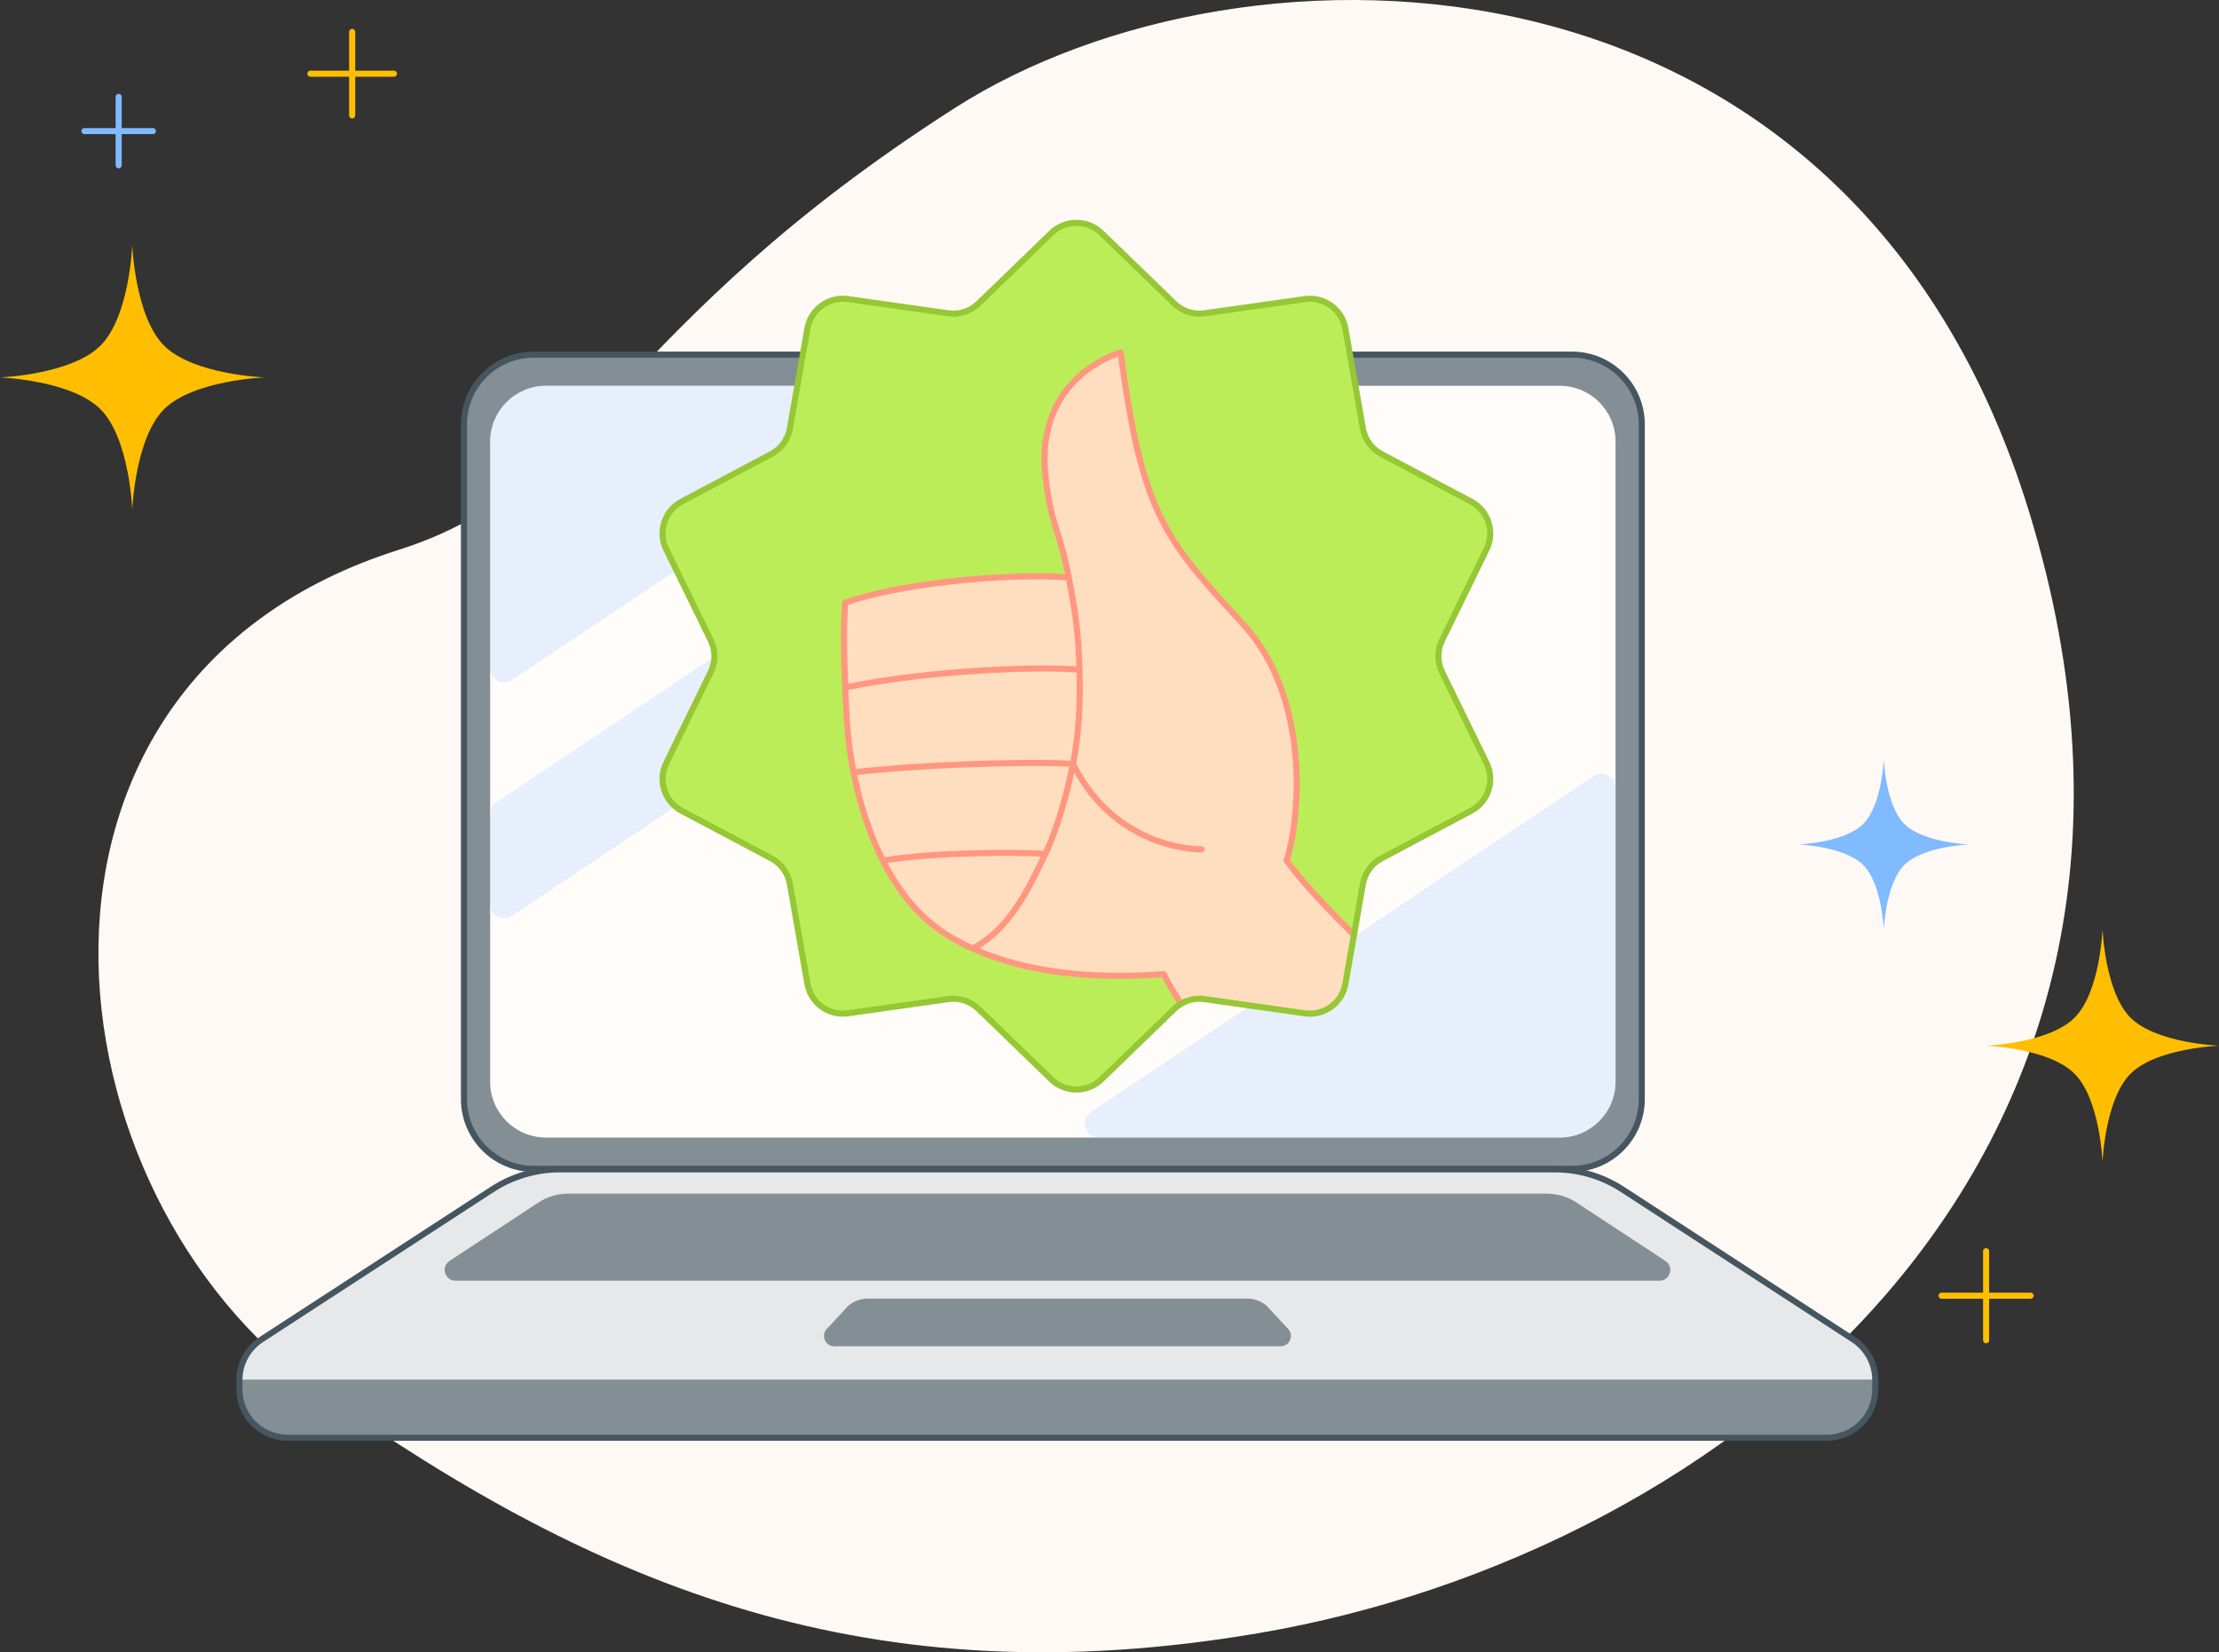 <svg width="548" height="408" viewBox="0 0 548 408" fill="none" xmlns="http://www.w3.org/2000/svg">
<rect x="0" y="0" width="548" height="408" fill="#333333" stroke="none"/>
<g clip-path="url(#clip0_10223_127607)">
<path d="M501.175 126.619C550.164 286.886 425.576 383.759 310.756 403.285C215.124 419.548 148.218 392.31 79.113 343.54C10.009 294.77 -4.341 168.283 98.421 135.787C147.048 120.41 151.493 80.562 235.901 26.604C307.29 -19.032 456.993 -17.923 501.175 126.619Z" fill="#FFF9F5"/>
<path d="M519.242 229.461C519.242 229.461 518.655 244.978 512.328 251.305C506.001 257.632 490.484 258.219 490.484 258.219C490.484 258.219 506.001 258.806 512.328 265.133C518.655 271.46 519.242 286.977 519.242 286.977C519.242 286.977 519.829 271.46 526.156 265.133C532.483 258.806 548 258.219 548 258.219C548 258.219 532.483 257.632 526.156 251.305C519.829 244.978 519.242 229.461 519.242 229.461Z" fill="#FFBF00"/>
<path d="M465.212 187.438C465.212 187.438 464.782 198.817 460.142 203.457C455.502 208.097 444.122 208.527 444.122 208.527C444.122 208.527 455.502 208.958 460.142 213.598C464.782 218.238 465.212 229.617 465.212 229.617C465.212 229.617 465.642 218.238 470.282 213.598C474.922 208.958 486.302 208.527 486.302 208.527C486.302 208.527 474.922 208.097 470.282 203.457C465.642 198.817 465.212 187.438 465.212 187.438Z" fill="#80BAFF"/>
<path d="M490.486 308.953V330.951M479.487 319.952L501.485 319.952" stroke="#FFBF00" stroke-width="1.5" stroke-linecap="round" stroke-linejoin="round"/>
<path d="M29.303 23.922V40.817M20.856 32.37L37.751 32.37" stroke="#80BAFF" stroke-width="1.5" stroke-linecap="round" stroke-linejoin="round"/>
<path d="M86.973 7.883V28.509M76.659 18.196L97.286 18.196" stroke="#FFBF00" stroke-width="1.5" stroke-linecap="round" stroke-linejoin="round"/>
<path d="M32.665 60.531C32.665 60.531 31.999 78.157 24.812 85.344C17.625 92.53 -0 93.197 -0 93.197C-0 93.197 17.625 93.864 24.812 101.05C31.999 108.237 32.665 125.862 32.665 125.862C32.665 125.862 33.332 108.237 40.519 101.05C47.706 93.864 65.331 93.197 65.331 93.197C65.331 93.197 47.706 92.53 40.519 85.344C33.332 78.157 32.665 60.531 32.665 60.531Z" fill="#FFBF00"/>
<path d="M131.826 288.637C122.301 288.637 114.579 280.915 114.579 271.389L114.579 104.818C114.579 95.292 122.301 87.57 131.826 87.57L388.203 87.57C397.729 87.57 405.451 95.292 405.451 104.818V271.389C405.451 280.915 397.729 288.637 388.203 288.637H131.826Z" fill="#838E95"/>
<path d="M134.839 280.905C127.218 280.905 121.041 274.727 121.041 267.107L121.041 109.056C121.041 101.435 127.218 95.258 134.839 95.258L385.175 95.258C392.796 95.258 398.974 101.435 398.974 109.056V267.107C398.974 274.727 392.796 280.905 385.176 280.905H134.839Z" fill="#FFFCFA"/>
<g opacity="0.2">
<path d="M271.382 280.905H385.177C392.797 280.905 398.975 274.727 398.975 267.107V194.534C398.975 191.777 395.902 190.134 393.61 191.665L269.466 274.587C266.63 276.482 267.971 280.905 271.382 280.905Z" fill="#80BAFF"/>
<path d="M121.041 109.056L121.041 165.055C121.041 167.811 124.112 169.454 126.405 167.925L225.84 101.577C228.679 99.683 227.338 95.258 223.926 95.258L134.839 95.258C127.218 95.258 121.041 101.435 121.041 109.056Z" fill="#80BAFF"/>
<path d="M275.76 95.838L122.575 198.109C121.616 198.749 121.041 199.825 121.041 200.978L121.041 223.293C121.041 226.05 124.114 227.693 126.406 226.161L312.881 101.576C315.718 99.68 314.376 95.258 310.965 95.258L277.676 95.258C276.994 95.258 276.327 95.46 275.76 95.838Z" fill="#80BAFF"/>
</g>
<path d="M131.826 288.637C122.301 288.637 114.579 280.915 114.579 271.389L114.579 104.818C114.579 95.292 122.301 87.57 131.826 87.57L388.203 87.57C397.729 87.57 405.451 95.292 405.451 104.818V271.389C405.451 280.915 397.729 288.637 388.203 288.637H131.826Z" stroke="#455660" stroke-width="1.5"/>
<path d="M262.906 91.887C262.906 92.859 262.117 93.648 261.144 93.648C260.171 93.648 259.382 92.859 259.382 91.887C259.382 90.914 260.171 90.125 261.144 90.125C262.117 90.125 262.906 90.914 262.906 91.887Z" fill="#455660"/>
<path d="M367.124 135.627L356.125 158.128C354.921 160.594 354.921 163.478 356.125 165.944L367.124 188.444C369.233 192.756 367.541 197.964 363.301 200.213L341.177 211.951C338.753 213.237 337.058 215.571 336.583 218.274L332.256 242.942C331.427 247.67 326.998 250.889 322.245 250.216L297.447 246.709C294.729 246.324 291.986 247.216 290.014 249.124L272.013 266.537C268.563 269.874 263.088 269.874 259.639 266.537L241.638 249.124C239.666 247.216 236.923 246.324 234.205 246.709L209.407 250.216C204.654 250.889 200.224 247.67 199.396 242.942L195.069 218.274C194.594 215.571 192.899 213.237 190.475 211.951L168.35 200.213C164.111 197.964 162.419 192.756 164.527 188.444L175.526 165.944C176.731 163.478 176.731 160.594 175.526 158.128L164.527 135.627C162.419 131.315 164.111 126.108 168.35 123.859L190.475 112.12C192.899 110.834 194.594 108.501 195.069 105.797L199.396 81.129C200.224 76.401 204.654 73.183 209.407 73.856L234.205 77.363C236.923 77.747 239.666 76.856 241.638 74.948L259.639 57.534C263.088 54.197 268.563 54.197 272.013 57.534L290.014 74.948C291.986 76.856 294.729 77.747 297.447 77.363L322.245 73.856C326.998 73.183 331.427 76.401 332.256 81.129L336.583 105.797C337.058 108.501 338.753 110.834 341.177 112.12L363.301 123.859C367.541 126.108 369.233 131.315 367.124 135.627Z" fill="#BBED58"/>
<mask id="mask0_10223_127607" style="mask-type:alpha" maskUnits="userSpaceOnUse" x="163" y="55" width="206" height="215">
<path d="M367.124 135.627L356.125 158.128C354.921 160.594 354.921 163.478 356.125 165.944L367.124 188.444C369.233 192.756 367.541 197.964 363.301 200.213L341.177 211.951C338.753 213.237 337.058 215.571 336.583 218.274L332.256 242.942C331.427 247.67 326.998 250.889 322.245 250.216L297.447 246.709C294.729 246.324 291.986 247.216 290.014 249.124L272.013 266.537C268.563 269.874 263.088 269.874 259.639 266.537L241.638 249.124C239.666 247.216 236.923 246.324 234.205 246.709L209.407 250.216C204.654 250.889 200.224 247.67 199.396 242.942L195.069 218.274C194.594 215.571 192.899 213.237 190.475 211.951L168.35 200.213C164.111 197.964 162.419 192.756 164.527 188.444L175.526 165.944C176.731 163.478 176.731 160.594 175.526 158.128L164.527 135.627C162.419 131.315 164.111 126.108 168.35 123.859L190.475 112.12C192.899 110.834 194.594 108.501 195.069 105.797L199.396 81.129C200.224 76.401 204.654 73.183 209.407 73.856L234.205 77.363C236.923 77.747 239.666 76.856 241.638 74.948L259.639 57.534C263.088 54.197 268.563 54.197 272.013 57.534L290.014 74.948C291.986 76.856 294.729 77.747 297.447 77.363L322.245 73.856C326.998 73.183 331.427 76.401 332.256 81.129L336.583 105.797C337.058 108.501 338.753 110.834 341.177 112.12L363.301 123.859C367.541 126.108 369.233 131.315 367.124 135.627Z" fill="#BBED58"/>
</mask>
<g mask="url(#mask0_10223_127607)">
<path d="M306.896 154.024C323.818 172.38 321.035 202.334 317.734 212.479C323.335 220.221 333.685 230.401 341.568 237.601C334.8 245.152 316.993 260.255 299.905 260.255C293.696 251.277 288.886 243.718 287.394 240.569C275.551 241.411 256.49 241.583 240.26 234.232C237.91 233.168 235.62 231.946 233.419 230.546C226.808 226.339 221.776 219.884 218.035 212.479C214.604 205.688 212.26 198.097 210.781 190.707C209.306 183.338 209.051 177.173 208.768 170.326L208.745 169.765C208.393 161.294 208.254 154.748 208.745 148.812C221.853 144.185 247.483 141.453 263.937 142.561C263.019 137.645 262.069 134.582 261.179 131.715C259.997 127.903 258.922 124.438 258.174 117.425C255.552 92.812 276.729 87.047 276.729 87.047C282.094 126.881 287.521 133.006 306.896 154.024Z" fill="#FFDDBF"/>
<path d="M263.937 142.561C263.019 137.645 262.069 134.582 261.179 131.715C259.997 127.903 258.922 124.438 258.174 117.425C255.552 92.812 276.729 87.047 276.729 87.047C282.094 126.881 287.521 133.006 306.896 154.024C323.818 172.38 321.035 202.334 317.734 212.479C323.169 219.992 333.078 229.801 340.862 236.955M263.937 142.561C247.483 141.453 221.853 144.185 208.745 148.812C208.254 154.748 208.393 161.294 208.745 169.765M263.937 142.561C263.973 142.757 264.01 142.952 264.046 143.146C265.284 149.769 266.331 155.37 266.592 165.392M208.745 169.765C208.752 169.953 208.76 170.14 208.768 170.326C209.051 177.173 209.306 183.338 210.781 190.707M208.745 169.765C229.479 165.392 257.676 164.487 266.592 165.392M210.781 190.707C212.26 198.097 214.604 205.688 218.035 212.479M210.781 190.707C225.679 188.941 253.19 187.883 264.998 188.618M218.035 212.479C221.776 219.884 226.808 226.339 233.419 230.546C235.62 231.946 237.91 233.168 240.26 234.232M218.035 212.479C232.522 210.275 250.831 210.46 258.174 210.828M240.26 234.232C256.49 241.583 275.551 241.411 287.394 240.569C288.886 243.718 293.696 251.277 299.905 260.255M240.26 234.232C249.353 229.275 253.818 219.937 258.125 210.931L258.174 210.828M264.998 188.618C273.681 206.278 289.945 209.724 296.73 209.724M264.998 188.618C263.54 195.884 261.071 204.77 258.174 210.828M264.998 188.618C266.53 180.979 266.794 173.164 266.592 165.392" stroke="#FF9780" stroke-width="1.5" stroke-linecap="round" stroke-linejoin="round"/>
</g>
<path d="M367.124 135.627L356.125 158.128C354.921 160.594 354.921 163.478 356.125 165.944L367.124 188.444C369.233 192.756 367.541 197.964 363.301 200.213L341.177 211.951C338.753 213.237 337.058 215.571 336.583 218.274L332.256 242.942C331.427 247.67 326.998 250.889 322.245 250.216L297.447 246.709C294.729 246.324 291.986 247.216 290.014 249.124L272.013 266.537C268.563 269.874 263.088 269.874 259.639 266.537L241.638 249.124C239.666 247.216 236.923 246.324 234.205 246.709L209.407 250.216C204.654 250.889 200.224 247.67 199.396 242.942L195.069 218.274C194.594 215.571 192.899 213.237 190.475 211.951L168.35 200.213C164.111 197.964 162.419 192.756 164.527 188.444L175.526 165.944C176.731 163.478 176.731 160.594 175.526 158.128L164.527 135.627C162.419 131.315 164.111 126.108 168.35 123.859L190.475 112.12C192.899 110.834 194.594 108.501 195.069 105.797L199.396 81.129C200.224 76.401 204.654 73.183 209.407 73.856L234.205 77.363C236.923 77.747 239.666 76.856 241.638 74.948L259.639 57.534C263.088 54.197 268.563 54.197 272.013 57.534L290.014 74.948C291.986 76.856 294.729 77.747 297.447 77.363L322.245 73.856C326.998 73.183 331.427 76.401 332.256 81.129L336.583 105.797C337.058 108.501 338.753 110.834 341.177 112.12L363.301 123.859C367.541 126.108 369.233 131.315 367.124 135.627Z" stroke="#96C734" stroke-width="1.5" stroke-linejoin="round"/>
<path d="M138.254 288.749C132.331 288.749 126.535 290.467 121.569 293.695L64.567 330.75C61.168 332.959 59.117 336.738 59.117 340.793L59.117 343.052C59.117 349.668 64.48 355.031 71.096 355.031H451.14C457.756 355.031 463.119 349.668 463.119 343.052V340.793C463.119 336.738 461.068 332.959 457.669 330.75L400.667 293.695C395.701 290.467 389.905 288.749 383.982 288.749L138.254 288.749Z" fill="#838E95"/>
<path d="M138.253 288.749C132.33 288.749 126.535 290.467 121.569 293.695L64.567 330.75C61.2 332.938 59.156 336.667 59.117 340.678H463.118C463.079 336.667 461.035 332.938 457.668 330.75L400.666 293.695C395.701 290.467 389.905 288.749 383.982 288.749L138.253 288.749Z" fill="#E6E8EA"/>
<path d="M132.974 296.942C135.145 295.517 137.685 294.757 140.283 294.757H382.016C384.613 294.757 387.154 295.517 389.325 296.942L411.274 311.358C413.484 312.809 412.456 316.246 409.812 316.246H112.486C109.842 316.246 108.815 312.809 111.025 311.358L132.974 296.942Z" fill="#838E95"/>
<path d="M312.77 322.401C311.407 321.272 309.697 320.655 307.932 320.655L214.364 320.656C212.599 320.656 210.889 321.273 209.526 322.402L204.426 327.907C202.583 329.433 203.654 332.445 206.038 332.445L316.258 332.444C318.642 332.444 319.713 329.432 317.87 327.907L312.77 322.401Z" fill="#838E95"/>
<path d="M138.254 288.749C132.331 288.749 126.535 290.467 121.569 293.695L64.567 330.75C61.168 332.959 59.117 336.738 59.117 340.793L59.117 343.052C59.117 349.668 64.48 355.031 71.096 355.031H451.14C457.756 355.031 463.119 349.668 463.119 343.052V340.793C463.119 336.738 461.068 332.959 457.669 330.75L400.667 293.695C395.701 290.467 389.905 288.749 383.982 288.749L138.254 288.749Z" stroke="#455660" stroke-width="1.5" stroke-linecap="round"/>
</g>
<defs>
<clipPath id="clip0_10223_127607">
<rect width="548" height="408" fill="white"/>
</clipPath>
</defs>
</svg>
